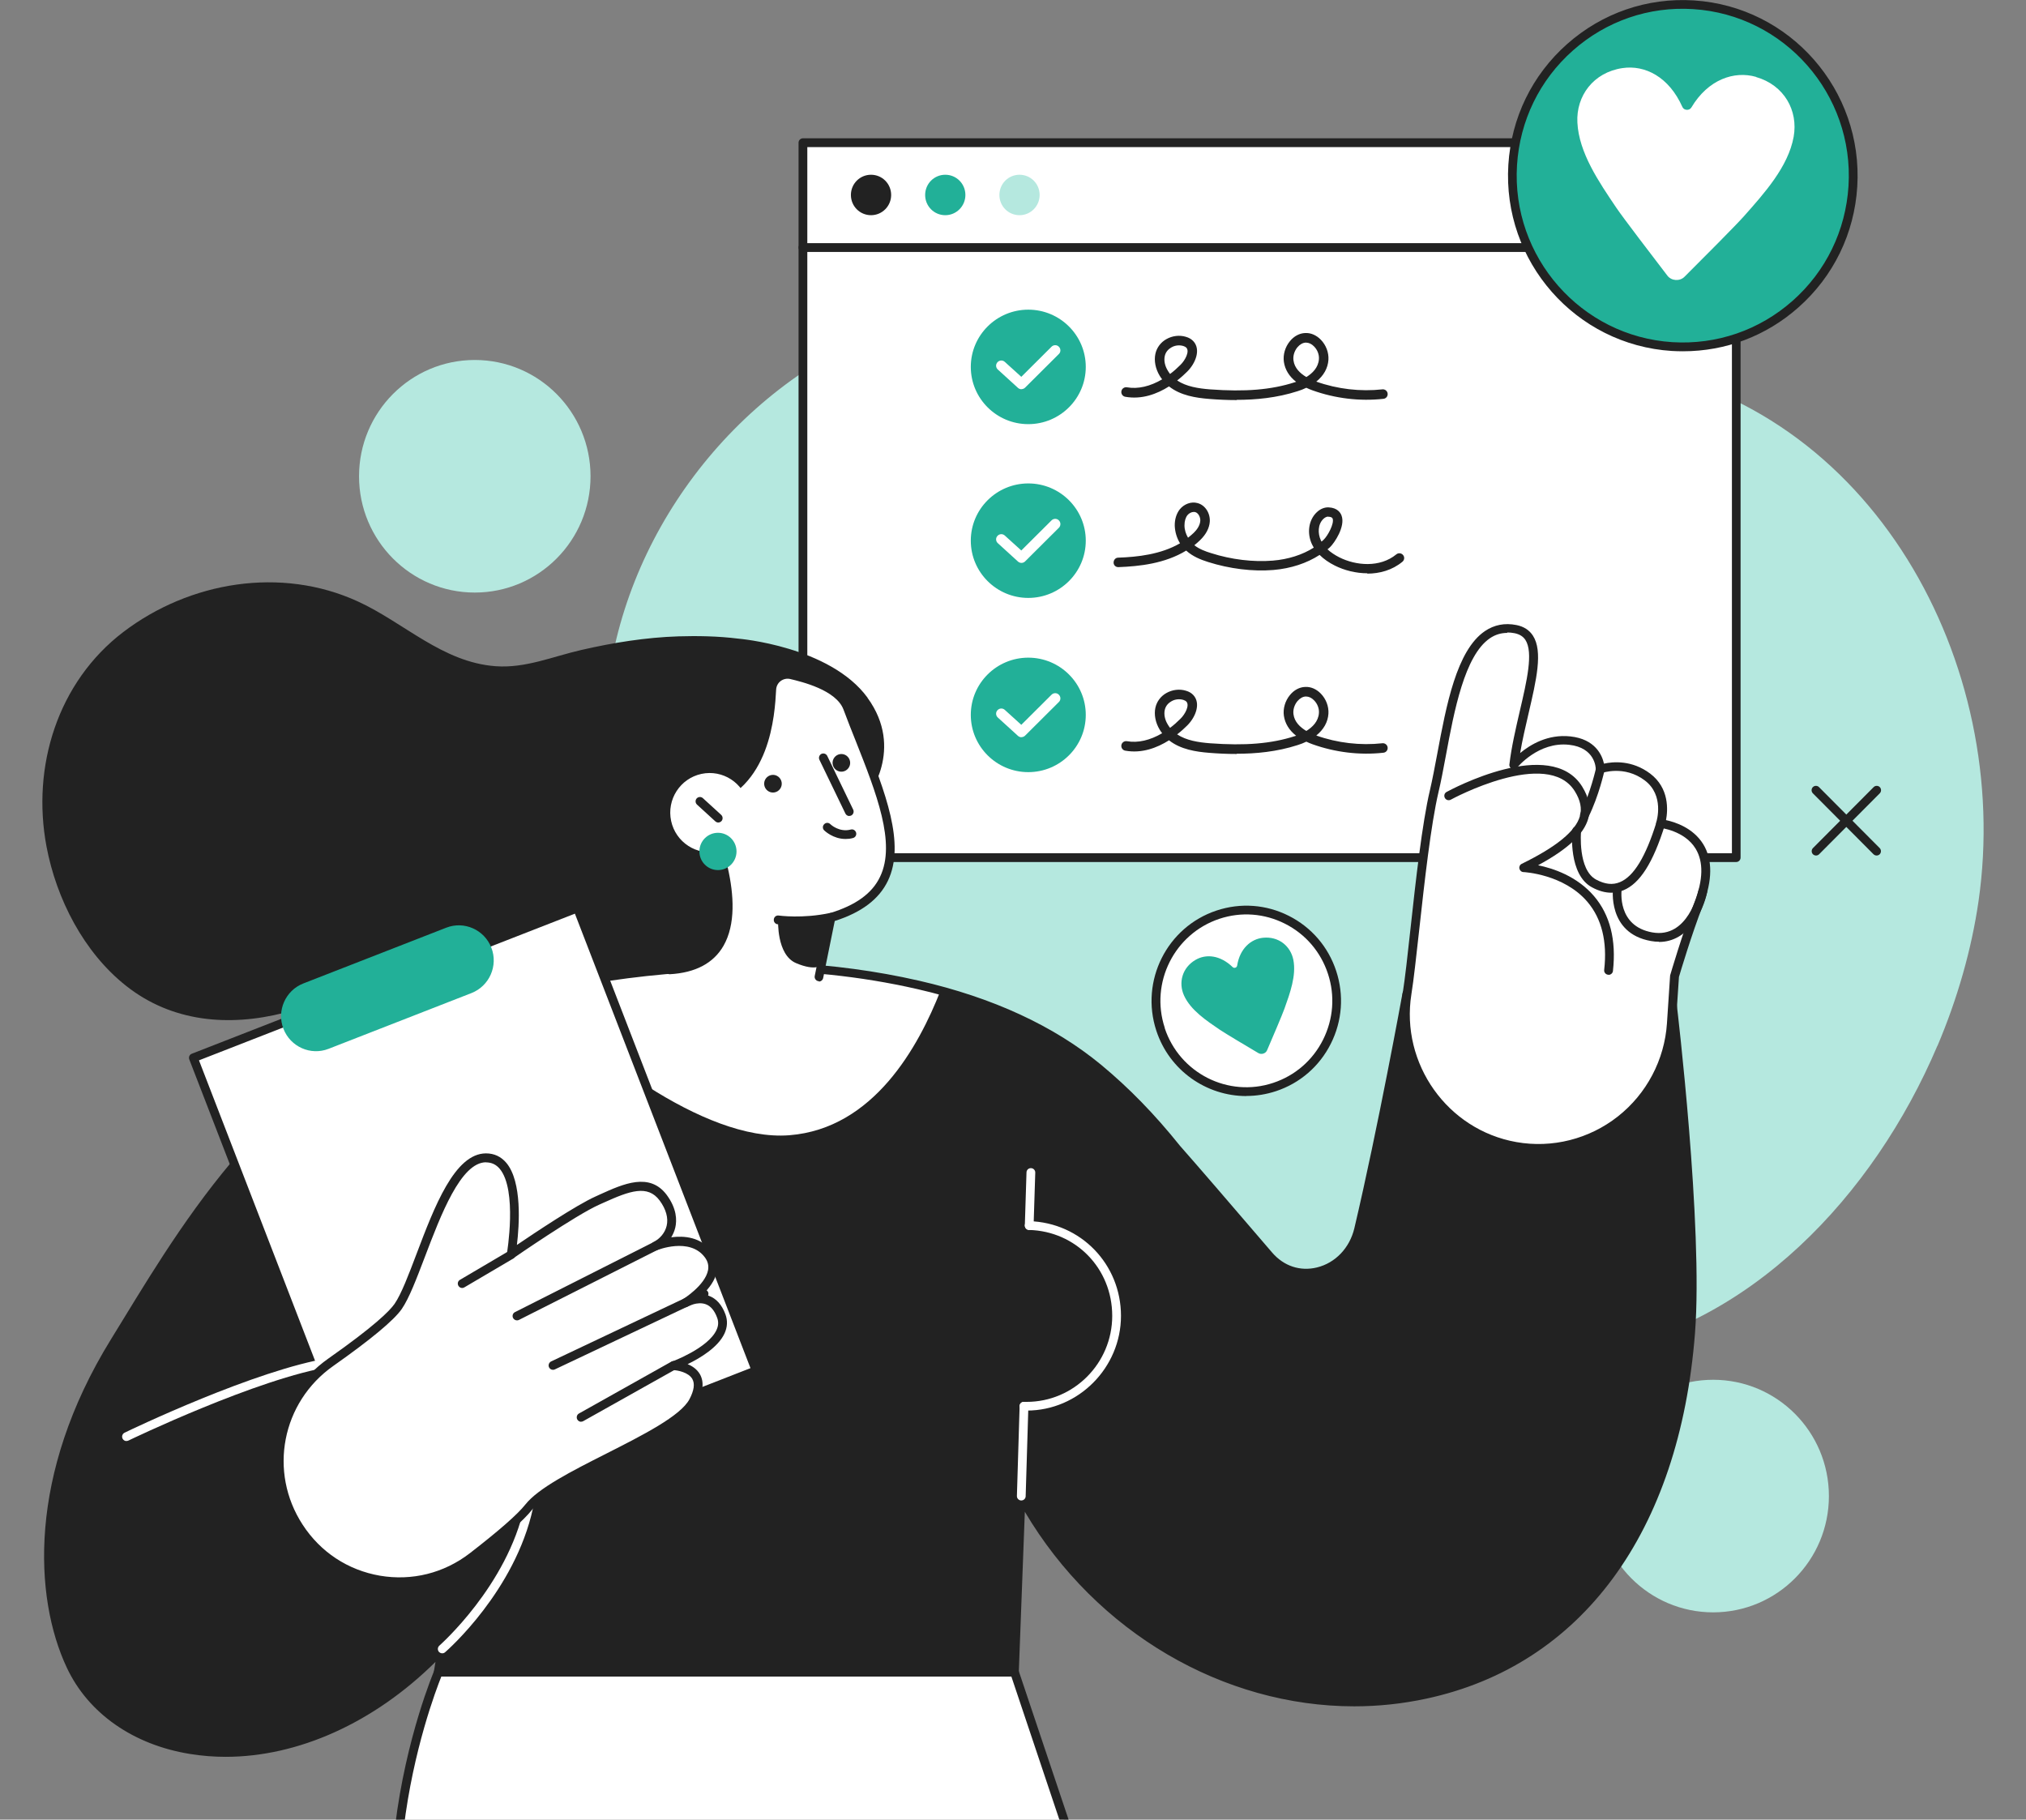 <svg width="334" height="300" viewBox="0 0 334 300" fill="none" xmlns="http://www.w3.org/2000/svg">
<rect x="0" y="0" width="334" height="300" fill="#808080" stroke="none"/>
<g clip-path="url(#clip0_2231_54053)">
<g clip-path="url(#clip1_2231_54053)">
<path d="M282.425 265.83C292.964 265.83 301.507 257.246 301.507 246.658C301.507 236.069 292.964 227.485 282.425 227.485C271.887 227.485 263.344 236.069 263.344 246.658C263.344 257.246 271.887 265.83 282.425 265.83Z" fill="#B5E8DF"/>
<path d="M319.402 172.436C322.72 164.611 325.023 156.51 326.175 148.582C331.814 109.459 308.641 66.639 267.693 60.317C263.499 59.678 259.236 59.402 254.99 59.471C241.478 59.678 224.081 63.651 211.188 58.175C188.497 48.554 164.052 45.255 141.154 56.31C117.122 67.917 100.104 93.274 99.708 120.22C98.9 177.877 166.562 221.923 218.202 223.857C232.814 224.41 247.632 225.325 262.158 223.063C288.287 218.986 308.899 197.136 319.385 172.436H319.402Z" fill="#B5E8DF"/>
<path d="M286.224 23.526H132.369V141.396H286.224V23.526Z" fill="white"/>
<path d="M178.997 117.866C178.997 123.074 174.749 127.303 169.52 127.303C164.291 127.303 160.043 123.074 160.043 117.866C160.043 112.659 164.291 108.429 169.52 108.429C174.749 108.429 178.997 112.659 178.997 117.866Z" fill="#22B098"/>
<path d="M168.406 121.551C168.198 121.551 167.99 121.476 167.82 121.325L164.498 118.299C164.139 117.979 164.12 117.434 164.441 117.095C164.762 116.738 165.31 116.72 165.649 117.039L168.368 119.502L173.352 114.539C173.692 114.2 174.239 114.2 174.56 114.539C174.9 114.877 174.9 115.422 174.56 115.742L168.991 121.288C168.821 121.457 168.594 121.532 168.387 121.532L168.406 121.551Z" fill="white"/>
<path d="M178.997 60.492C178.997 65.699 174.749 69.929 169.52 69.929C164.291 69.929 160.043 65.699 160.043 60.492C160.043 55.284 164.291 51.054 169.52 51.054C174.749 51.054 178.997 55.284 178.997 60.492Z" fill="#22B098"/>
<path d="M168.406 64.176C168.198 64.176 167.99 64.101 167.82 63.951L164.498 60.924C164.139 60.604 164.12 60.059 164.441 59.721C164.762 59.364 165.31 59.345 165.649 59.664L168.368 62.127L173.352 57.164C173.692 56.826 174.239 56.826 174.56 57.164C174.9 57.503 174.9 58.048 174.56 58.367L168.991 63.913C168.821 64.082 168.594 64.157 168.387 64.157L168.406 64.176Z" fill="white"/>
<path d="M178.997 89.141C178.997 94.349 174.749 98.579 169.52 98.579C164.291 98.579 160.043 94.349 160.043 89.141C160.043 83.934 164.291 79.704 169.52 79.704C174.749 79.704 178.997 83.934 178.997 89.141Z" fill="#22B098"/>
<path d="M168.406 92.807C168.198 92.807 167.99 92.732 167.82 92.582L164.498 89.555C164.139 89.235 164.12 88.69 164.441 88.352C164.762 87.995 165.31 87.976 165.649 88.295L168.368 90.758L173.352 85.795C173.692 85.457 174.239 85.457 174.56 85.795C174.9 86.133 174.9 86.679 174.56 87.017L168.991 92.563C168.821 92.732 168.594 92.807 168.387 92.807H168.406Z" fill="white"/>
<path d="M203.879 65.962C202.274 65.962 200.745 65.887 199.367 65.774C197.177 65.605 194.61 65.21 192.722 63.706C190.759 64.947 188.248 65.906 185.51 65.417C185.076 65.342 184.793 64.928 184.869 64.496C184.944 64.064 185.359 63.782 185.794 63.857C187.606 64.176 189.607 63.706 191.589 62.541C191.438 62.353 191.306 62.146 191.174 61.939C190.475 60.774 190.23 59.458 190.475 58.33C190.702 57.315 191.344 56.45 192.269 55.923C193.251 55.359 194.44 55.209 195.497 55.529C196.026 55.679 196.422 55.923 196.724 56.243C197.989 57.597 197.14 59.852 195.724 61.262C195.271 61.714 194.723 62.221 194.062 62.729C195.573 63.744 197.593 64.045 199.462 64.195C205.276 64.627 209.58 64.27 213.432 63.029C213.507 63.011 213.583 62.973 213.677 62.954C212.525 62.052 211.846 60.943 211.657 59.664C211.487 58.48 211.865 57.202 212.658 56.243C213.337 55.416 214.224 54.946 215.15 54.908C216.075 54.852 217 55.247 217.736 55.999C218.604 56.882 219.076 58.123 219.001 59.326C218.906 60.717 218.208 61.939 217 62.917C220.492 64.157 224.268 64.59 227.892 64.195C228.308 64.139 228.723 64.458 228.761 64.891C228.817 65.323 228.497 65.718 228.062 65.755C224.173 66.188 220.133 65.699 216.395 64.364C216.018 64.233 215.678 64.082 215.357 63.932C214.923 64.139 214.432 64.345 213.922 64.496C210.487 65.605 207.013 65.925 203.86 65.925L203.879 65.962ZM215.319 56.487C215.319 56.487 215.282 56.487 215.244 56.487C214.772 56.506 214.281 56.788 213.885 57.258C213.375 57.879 213.13 58.706 213.243 59.439C213.413 60.68 214.319 61.544 215.357 62.165C216.377 61.544 217.339 60.586 217.434 59.213C217.49 58.461 217.188 57.672 216.622 57.108C216.226 56.694 215.754 56.487 215.301 56.487H215.319ZM194.383 56.939C193.93 56.939 193.477 57.051 193.081 57.296C192.703 57.521 192.193 57.935 192.024 58.687C191.854 59.42 192.024 60.322 192.533 61.131C192.647 61.319 192.76 61.488 192.892 61.657C193.477 61.225 194.044 60.717 194.61 60.153C195.384 59.401 196.158 57.935 195.573 57.315C195.459 57.202 195.289 57.108 195.044 57.033C194.836 56.976 194.591 56.939 194.364 56.939H194.383Z" fill="#222222"/>
<path d="M203.879 124.309C202.274 124.309 200.745 124.234 199.367 124.121C197.177 123.952 194.61 123.557 192.722 122.053C190.759 123.294 188.248 124.253 185.51 123.764C185.076 123.689 184.793 123.275 184.869 122.843C184.944 122.41 185.359 122.128 185.794 122.204C187.606 122.523 189.607 122.053 191.589 120.888C191.438 120.7 191.306 120.493 191.174 120.286C190.475 119.121 190.23 117.805 190.475 116.677C190.702 115.662 191.344 114.797 192.269 114.27C193.251 113.707 194.44 113.556 195.497 113.876C196.026 114.026 196.422 114.27 196.724 114.59C197.989 115.944 197.14 118.199 195.724 119.609C195.271 120.061 194.723 120.568 194.062 121.076C195.573 122.091 197.593 122.392 199.462 122.542C205.276 122.974 209.58 122.617 213.432 121.377C213.507 121.358 213.583 121.32 213.677 121.301C212.525 120.399 211.846 119.29 211.657 118.012C211.487 116.827 211.865 115.549 212.658 114.59C213.337 113.763 214.224 113.293 215.15 113.255C216.075 113.199 217 113.594 217.736 114.346C218.604 115.229 219.076 116.47 219.001 117.673C218.906 119.064 218.208 120.286 217 121.264C220.492 122.504 224.268 122.937 227.892 122.542C228.308 122.486 228.723 122.805 228.761 123.238C228.817 123.67 228.497 124.065 228.062 124.102C224.173 124.535 220.133 124.046 216.395 122.711C216.018 122.58 215.678 122.429 215.357 122.279C214.923 122.486 214.432 122.692 213.922 122.843C210.487 123.952 207.013 124.272 203.86 124.272L203.879 124.309ZM215.319 114.834C215.319 114.834 215.282 114.834 215.244 114.834C214.772 114.853 214.281 115.135 213.885 115.605C213.375 116.226 213.13 117.053 213.243 117.786C213.413 119.027 214.319 119.891 215.357 120.512C216.377 119.891 217.339 118.933 217.434 117.56C217.49 116.808 217.188 116.019 216.622 115.455C216.226 115.041 215.754 114.834 215.301 114.834H215.319ZM194.383 115.286C193.93 115.286 193.477 115.398 193.081 115.643C192.703 115.868 192.193 116.282 192.024 117.034C191.854 117.767 192.024 118.669 192.533 119.478C192.647 119.666 192.76 119.835 192.892 120.004C193.477 119.572 194.044 119.064 194.61 118.5C195.384 117.748 196.158 116.282 195.573 115.662C195.459 115.549 195.289 115.455 195.044 115.38C194.836 115.323 194.591 115.286 194.364 115.286H194.383Z" fill="#222222"/>
<path d="M225.418 94.518C223.512 94.518 221.624 94.029 220.076 93.258C219.056 92.751 218.207 92.149 217.546 91.491C215.432 92.864 212.808 93.728 209.938 93.973C206.54 94.255 202.708 93.785 199.159 92.657C197.969 92.281 196.629 91.754 195.553 90.777C192.041 92.92 187.85 93.371 184.396 93.503C183.924 93.522 183.584 93.183 183.584 92.751C183.584 92.318 183.905 91.942 184.339 91.942C187.53 91.83 191.362 91.416 194.533 89.574C194.005 88.709 193.703 87.694 193.665 86.679C193.646 85.626 193.948 84.667 194.496 83.972C195.213 83.088 196.383 82.656 197.403 82.938C198.668 83.257 199.536 84.592 199.442 86.021C199.366 87.073 198.819 88.107 197.856 89.047C197.554 89.348 197.214 89.63 196.893 89.893C197.705 90.532 198.724 90.909 199.649 91.191C202.991 92.262 206.616 92.694 209.825 92.431C212.373 92.224 214.714 91.472 216.583 90.288C216.489 90.119 216.395 89.95 216.3 89.762C215.413 87.901 215.734 85.72 217.074 84.46C217.659 83.896 218.377 83.614 219.056 83.652C220.491 83.727 221.001 84.536 221.171 85.024C221.813 86.791 220.019 89.499 219.245 90.232C219.113 90.344 218.981 90.457 218.849 90.57C219.377 91.059 220.019 91.491 220.793 91.886C223.512 93.258 227.476 93.634 230.195 91.397C230.534 91.115 231.025 91.172 231.308 91.51C231.592 91.848 231.535 92.337 231.195 92.619C229.515 94.01 227.438 94.574 225.4 94.574L225.418 94.518ZM218.943 85.175C218.717 85.175 218.433 85.306 218.169 85.551C217.225 86.453 217.244 87.976 217.735 89.047C217.773 89.123 217.81 89.217 217.867 89.292C217.961 89.198 218.075 89.123 218.169 89.029C218.924 88.333 219.981 86.284 219.698 85.513C219.66 85.438 219.585 85.212 218.981 85.194C218.981 85.194 218.962 85.194 218.943 85.194V85.175ZM196.799 84.404C196.44 84.404 196.025 84.611 195.761 84.93C195.44 85.344 195.27 85.927 195.27 86.622C195.27 87.337 195.496 88.051 195.855 88.653C196.176 88.408 196.478 88.145 196.78 87.863C197.252 87.412 197.818 86.698 197.875 85.87C197.913 85.288 197.573 84.573 197.025 84.423C196.95 84.404 196.874 84.404 196.799 84.404Z" fill="#222222"/>
<path d="M286.224 23.526H132.369V40.816H286.224V23.526Z" fill="white"/>
<path d="M286.224 142.122H132.369C131.974 142.122 131.647 141.794 131.647 141.396V23.526C131.647 23.128 131.974 22.8 132.369 22.8H286.224C286.619 22.8 286.946 23.128 286.946 23.526V141.396C286.946 141.794 286.619 142.122 286.224 142.122ZM133.091 140.671H285.519V24.251H133.091V140.671Z" fill="#222222"/>
<path d="M286.224 41.541H132.369C131.974 41.541 131.647 41.213 131.647 40.816C131.647 40.419 131.974 40.09 132.369 40.09H286.224C286.619 40.09 286.946 40.419 286.946 40.816C286.946 41.213 286.619 41.541 286.224 41.541Z" fill="#222222"/>
<path d="M146.913 32.145C146.913 33.976 145.434 35.479 143.595 35.479C141.756 35.479 140.277 33.993 140.277 32.145C140.277 30.297 141.756 28.811 143.595 28.811C145.434 28.811 146.913 30.297 146.913 32.145Z" fill="#222222"/>
<path d="M171.392 32.145C171.392 33.976 169.914 35.479 168.075 35.479C166.235 35.479 164.757 33.993 164.757 32.145C164.757 30.297 166.235 28.811 168.075 28.811C169.914 28.811 171.392 30.297 171.392 32.145Z" fill="#B5E8DF"/>
<path d="M159.152 32.145C159.152 33.976 157.674 35.479 155.834 35.479C153.995 35.479 152.517 33.993 152.517 32.145C152.517 30.297 153.995 28.811 155.834 28.811C157.674 28.811 159.152 30.297 159.152 32.145Z" fill="#22B098"/>
<path d="M143.028 115.038C136.839 106.539 121.729 105.296 121.729 105.296C118.308 104.864 114.87 104.829 111.861 104.916C106.464 105.089 101.1 105.952 95.84 107.161C91.095 108.249 86.609 110.201 81.709 109.839C72.942 109.199 66.616 102.653 59.001 99.164C46.349 93.36 31.29 95.865 20.34 104.19C9.51 112.447 5.178 126.369 7.67 139.583C9.303 148.219 13.807 157.011 20.769 162.521C28.333 168.515 37.719 169.309 46.864 166.977C52.761 165.475 58.313 162.953 63.969 160.776C68.49 159.032 73.269 156.717 78.254 157.27C83.308 157.84 86.729 161.986 91.044 164.197C96.356 166.908 102.596 167.133 108.303 165.647C118.995 162.849 127.986 155.18 133.504 145.68C136.289 140.861 139.022 134.107 139.882 127.492L143.01 131.309C143.01 131.309 149.199 123.536 143.01 115.038H143.028Z" fill="#222222"/>
<path d="M231.954 163.851C231.954 163.851 227.932 186.081 223.995 202.663C222.311 209.763 213.922 212.474 209.177 206.964C203.556 200.418 197.402 193.25 193.981 189.363C190.113 184.544 185.85 180.053 181.054 176.098C172.527 169.05 162.041 164.836 151.349 162.4C126.99 156.821 100.293 159.256 75.951 166.356C45.61 175.217 30.173 202.905 18.862 221.249C5.281 243.272 6.433 263.533 11.659 274.657C20.168 292.742 50.595 295.523 72.874 271.841L72.238 275.676H167.215L168.315 246.658C194.72 295.367 272.799 295.851 278.695 219.694C280.053 202.059 275.687 165.717 275.687 165.717L231.903 163.851H231.954Z" fill="#222222"/>
<path d="M151.382 162.383C130.788 157.667 108.526 158.686 87.434 163.385C96.562 172.677 115.849 188.275 130.117 187.169C144.042 186.081 151.451 172.522 155.061 163.298C153.84 162.97 152.603 162.659 151.365 162.383H151.382Z" fill="white"/>
<path d="M301.579 43.313C309.474 29.895 305.048 12.586 291.693 4.654C278.339 -3.279 261.114 1.169 253.219 14.587C245.325 28.005 249.751 45.314 263.105 53.246C276.459 61.178 293.685 56.731 301.579 43.313Z" fill="#22B098"/>
<path d="M277.457 57.916C276.838 57.916 276.236 57.899 275.618 57.864C259.751 56.862 247.666 43.096 248.663 27.153C249.144 19.432 252.582 12.367 258.358 7.255C264.134 2.142 271.543 -0.415 279.228 0.069C295.094 1.071 307.179 14.838 306.182 30.78C305.701 38.501 302.263 45.566 296.487 50.679C291.175 55.394 284.488 57.916 277.457 57.916ZM250.09 27.239C249.144 42.37 260.645 55.463 275.704 56.413C283.009 56.862 290.04 54.444 295.524 49.591C301.008 44.737 304.274 38.018 304.738 30.677C305.684 15.546 294.183 2.453 279.124 1.503C271.819 1.036 264.788 3.472 259.304 8.326C253.82 13.179 250.554 19.898 250.09 27.239Z" fill="#222222"/>
<path d="M289.508 12.678C285.898 11.642 281.6 13.076 278.833 17.722C278.506 18.275 277.612 18.223 277.354 17.636C275.137 12.661 271.183 10.675 267.47 11.227C262.674 11.936 259.82 15.822 260.043 20.192C260.284 25.201 263.636 30.055 266.438 34.218C267.573 35.91 272.507 42.336 274.879 45.445C275.549 46.326 276.924 46.412 277.698 45.635C280.466 42.871 286.19 37.137 287.531 35.617C290.849 31.869 294.803 27.498 295.696 22.558C296.47 18.24 294.149 14.026 289.491 12.696L289.508 12.678Z" fill="white"/>
<path d="M37.221 289.65C35.244 289.65 33.301 289.494 31.359 289.183C21.99 287.681 14.564 282.499 11.023 274.968C5.556 263.343 4.594 243.03 18.26 220.869C18.896 219.833 19.549 218.762 20.22 217.674C31.462 199.278 46.865 174.094 75.762 165.665C94.414 160.224 122.709 155.111 151.52 161.692C163.657 164.473 173.747 169.137 181.517 175.545C186.107 179.345 190.371 183.715 194.531 188.914C197.367 192.127 202.473 198.051 209.71 206.498C211.635 208.743 214.334 209.642 217.102 208.968C220.144 208.225 222.5 205.755 223.273 202.508C227.141 186.116 231.181 163.955 231.215 163.73C231.284 163.367 231.593 163.108 231.954 163.143L275.738 165.008C276.099 165.008 276.374 165.285 276.426 165.647C276.477 166.01 280.792 202.266 279.434 219.781C276.89 252.599 260.748 274.571 235.117 280.063C231.181 280.91 227.21 281.324 223.256 281.324C201.751 281.324 180.761 269.216 168.951 249.248L167.954 275.728C167.954 276.125 167.628 276.419 167.232 276.419H72.238C72.032 276.419 71.825 276.332 71.688 276.16C71.55 276.004 71.499 275.78 71.533 275.572L71.791 274.001C61.631 284.053 49.151 289.65 37.187 289.65H37.221ZM122.967 160.016C104.934 160.016 88.466 163.454 76.174 167.047C47.828 175.32 32.58 200.228 21.457 218.434C20.787 219.522 20.134 220.593 19.498 221.646C6.141 243.307 7.035 263.084 12.346 274.346C15.681 281.445 22.712 286.333 31.6 287.75C45.404 289.961 60.634 283.829 72.393 271.341C72.616 271.116 72.96 271.047 73.235 271.185C73.527 271.323 73.682 271.634 73.63 271.945L73.132 274.933H166.579L167.645 246.606C167.645 246.278 167.885 246.001 168.195 245.932C168.504 245.863 168.831 246.001 168.986 246.295C182.257 270.788 209.332 284.088 234.842 278.612C259.803 273.258 275.532 251.753 278.025 219.625C279.28 203.51 275.652 171.227 275.102 166.39L232.573 164.577C231.886 168.29 228.241 187.93 224.734 202.819C223.84 206.602 221.073 209.486 217.497 210.35C214.231 211.144 210.93 210.056 208.661 207.413C201.424 198.967 196.318 193.042 193.465 189.812C189.339 184.665 185.145 180.347 180.624 176.633C173.025 170.363 163.141 165.803 151.228 163.074C141.653 160.88 132.112 159.999 122.984 159.999L122.967 160.016Z" fill="#222222"/>
<path d="M167.267 275.693H72.29C72.29 275.693 67.665 286.42 65.86 301.275H175.828L167.267 275.693Z" fill="white"/>
<path d="M175.827 302C175.535 302 175.243 301.81 175.14 301.499L166.734 276.419H72.754C71.894 278.578 68.129 288.458 66.565 301.361C66.513 301.758 66.153 302.035 65.757 302C65.362 301.948 65.087 301.585 65.121 301.188C66.909 286.403 71.55 275.521 71.602 275.4C71.722 275.141 71.98 274.968 72.255 274.968H167.249C167.559 274.968 167.834 275.158 167.937 275.469L176.515 301.05C176.635 301.43 176.446 301.845 176.068 301.966C175.999 302 175.913 302 175.845 302H175.827Z" fill="#222222"/>
<path d="M194.015 200.919C194.015 200.919 193.843 200.919 193.774 200.867C193.585 200.798 193.43 200.66 193.344 200.47C193.207 200.159 193.31 199.779 193.602 199.572C193.877 199.382 194.273 199.416 194.531 199.658C194.771 199.9 194.823 200.28 194.634 200.556C194.496 200.763 194.273 200.902 194.032 200.902L194.015 200.919Z" fill="#222222"/>
<path d="M72.908 272.584C72.702 272.584 72.513 272.498 72.358 272.342C72.1 272.031 72.135 271.582 72.427 271.323C72.53 271.22 83.601 261.46 86.454 248.35C86.54 247.953 86.919 247.711 87.314 247.798C87.709 247.884 87.95 248.264 87.864 248.661C84.907 262.255 73.837 272.014 73.373 272.411C73.235 272.532 73.063 272.584 72.908 272.584Z" fill="white"/>
<path d="M142.529 125.211C145.056 137.078 137.544 148.772 125.717 151.311C113.89 153.85 102.269 146.284 99.742 134.418C97.215 122.551 104.727 110.858 116.554 108.319C128.364 105.779 140.002 113.328 142.529 125.211Z" fill="#222222"/>
<path d="M109.679 163.575L110.401 159.861C128.605 158.807 115.438 132.414 115.438 132.414C125.545 130.324 126.904 119.477 127.23 113.621C127.316 111.998 128.846 110.858 130.41 111.22C133.694 111.998 138.507 113.483 139.728 116.713C145.418 131.862 153.463 146.25 137.012 151.225L134.209 165.026L109.679 163.575Z" fill="white"/>
<path d="M135.017 161.761C135.017 161.761 134.914 161.761 134.88 161.761C134.484 161.675 134.244 161.295 134.312 160.915L136.306 151.104C136.358 150.845 136.547 150.637 136.805 150.551C141.068 149.255 143.784 147.304 145.091 144.54C147.738 139.013 144.489 130.791 141.034 122.068C140.363 120.392 139.693 118.7 139.057 116.99C137.836 113.742 132.129 112.395 130.255 111.946C129.723 111.825 129.155 111.946 128.708 112.274C128.261 112.602 127.986 113.12 127.952 113.69C127.728 117.801 127.058 130.117 116.486 132.95C118.033 136.318 123.328 148.893 119.271 155.94C117.62 158.807 114.646 160.379 110.435 160.621C110.039 160.638 109.696 160.345 109.678 159.947C109.661 159.55 109.954 159.205 110.349 159.187C114.045 158.98 116.623 157.633 118.016 155.215C122.227 147.891 114.87 132.933 114.784 132.777C114.681 132.57 114.681 132.345 114.784 132.138C114.887 131.931 115.059 131.792 115.283 131.741C122.245 130.307 125.906 124.382 126.491 113.621C126.542 112.637 127.024 111.721 127.814 111.134C128.605 110.547 129.602 110.34 130.565 110.564C134.14 111.41 139.04 112.965 140.381 116.506C141.017 118.199 141.687 119.891 142.357 121.567C145.933 130.583 149.302 139.116 146.38 145.214C144.919 148.254 142.048 150.43 137.613 151.846L135.705 161.243C135.636 161.588 135.327 161.83 135 161.83L135.017 161.761Z" fill="#222222"/>
<path d="M131.184 152.555C129.413 152.555 128.262 152.382 128.176 152.382C127.78 152.33 127.505 151.95 127.574 151.553C127.626 151.155 127.987 150.879 128.399 150.948C128.434 150.948 132.301 151.501 136.874 150.516C137.252 150.43 137.648 150.689 137.734 151.069C137.82 151.466 137.562 151.846 137.183 151.933C134.897 152.434 132.8 152.555 131.201 152.555H131.184Z" fill="#222222"/>
<path d="M135.429 159.118C135.429 159.118 134.484 160.172 131.235 158.79C127.986 157.408 128.278 151.656 128.278 151.656L137.011 151.225L135.447 159.118H135.429Z" fill="#222222"/>
<path d="M110.641 135.351C111.398 138.874 114.853 141.12 118.36 140.36C121.867 139.6 124.101 136.128 123.345 132.604C122.589 129.081 119.133 126.835 115.626 127.595C112.12 128.355 109.885 131.827 110.641 135.351Z" fill="white"/>
<path d="M118.412 135.61C118.24 135.61 118.068 135.541 117.93 135.42L114.905 132.656C114.613 132.38 114.595 131.931 114.853 131.637C115.128 131.343 115.575 131.326 115.867 131.585L118.893 134.349C119.185 134.625 119.202 135.074 118.945 135.368C118.807 135.523 118.601 135.61 118.412 135.61Z" fill="#222222"/>
<path d="M118.36 143.452C120.05 143.452 121.42 142.075 121.42 140.377C121.42 138.679 120.05 137.303 118.36 137.303C116.67 137.303 115.3 138.679 115.3 140.377C115.3 142.075 116.67 143.452 118.36 143.452Z" fill="#22B098"/>
<path d="M140.02 134.539C139.745 134.539 139.487 134.383 139.367 134.124L135.086 125.263C134.914 124.901 135.069 124.469 135.413 124.296C135.774 124.123 136.204 124.279 136.376 124.624L140.656 133.485C140.828 133.848 140.673 134.28 140.329 134.453C140.226 134.504 140.123 134.522 140.02 134.522V134.539Z" fill="#222222"/>
<path d="M125.992 129.426C126.112 130.221 126.852 130.773 127.642 130.652C128.433 130.532 128.983 129.789 128.863 128.994C128.743 128.2 128.003 127.647 127.213 127.768C126.422 127.889 125.872 128.632 125.992 129.426Z" fill="#222222"/>
<path d="M137.269 125.989C137.39 126.783 138.129 127.336 138.92 127.215C139.71 127.094 140.261 126.351 140.14 125.557C140.02 124.762 139.281 124.21 138.49 124.331C137.699 124.451 137.149 125.194 137.269 125.989Z" fill="#222222"/>
<path d="M168.366 247.383C167.954 247.383 167.627 247.037 167.644 246.64L168.091 231.837C168.091 231.44 168.418 231.112 168.83 231.129C169.226 231.129 169.535 231.475 169.535 231.872L169.088 246.675C169.088 247.072 168.762 247.383 168.366 247.383Z" fill="white"/>
<path d="M169.673 202.784C169.26 202.784 168.934 202.439 168.951 202.042L169.226 193.301C169.226 192.904 169.553 192.593 169.948 192.593C170.36 192.593 170.687 192.939 170.67 193.336L170.395 202.076C170.395 202.473 170.068 202.784 169.673 202.784Z" fill="white"/>
<path d="M191.316 169.707C193.894 177.548 202.318 181.815 210.122 179.224C217.927 176.633 222.173 168.169 219.594 160.327C217.016 152.485 208.592 148.219 200.788 150.81C192.983 153.401 188.737 161.865 191.316 169.707Z" fill="white"/>
<path d="M205.464 180.709C198.914 180.709 192.794 176.529 190.628 169.931C187.93 161.709 192.382 152.831 200.565 150.119C204.518 148.806 208.764 149.117 212.478 151C216.208 152.883 218.976 156.113 220.282 160.086C221.588 164.058 221.279 168.325 219.405 172.056C217.532 175.804 214.317 178.585 210.363 179.898C208.747 180.433 207.097 180.692 205.481 180.692L205.464 180.709ZM192.004 169.482C194.462 176.944 202.49 181.003 209.899 178.533C213.492 177.341 216.414 174.819 218.116 171.417C219.818 168.014 220.11 164.162 218.924 160.552C217.738 156.942 215.228 154.005 211.841 152.295C208.455 150.585 204.621 150.292 201.029 151.484C193.602 153.954 189.563 162.02 192.021 169.465L192.004 169.482Z" fill="#222222"/>
<path d="M208.214 154.61C206.237 154.817 204.398 156.372 203.951 159.205C203.899 159.55 203.452 159.688 203.212 159.446C201.132 157.443 198.811 157.253 197.092 158.255C194.874 159.55 194.238 162.037 195.201 164.145C196.301 166.563 198.914 168.29 201.097 169.776C201.991 170.38 205.67 172.574 207.458 173.628C207.956 173.921 208.661 173.697 208.884 173.161C209.71 171.244 211.394 167.306 211.755 166.287C212.649 163.782 213.732 160.846 213.216 158.237C212.752 155.957 210.775 154.351 208.231 154.61H208.214Z" fill="#22B098"/>
<path d="M273.744 135.817C273.744 135.817 275.309 130.946 271.578 128.148C267.831 125.332 263.808 126.835 263.808 126.835C263.808 126.835 263.826 122.69 258.772 122.137C253.253 121.55 249.575 126.179 249.575 126.179C250.709 116.454 256.141 104.985 249.85 103.759C240.034 101.841 238.762 120.6 236.441 130.445C234.464 138.823 233.037 157.028 231.972 163.851C230.081 175.735 238.057 186.945 249.85 189.035C262.708 191.298 274.673 181.867 275.549 168.791C275.859 164.076 276.065 160.966 276.065 160.966C276.065 160.966 278.008 154.282 280.036 149.065C284.746 136.888 273.762 135.834 273.762 135.834L273.744 135.817Z" fill="white"/>
<path d="M253.614 190.089C252.308 190.089 251.001 189.968 249.712 189.743C237.592 187.601 229.307 175.942 231.249 163.73C231.627 161.312 232.057 157.477 232.539 153.038C233.381 145.317 234.447 135.696 235.736 130.272C236.148 128.511 236.527 126.472 236.939 124.296C238.435 116.299 240.119 107.23 244.795 104.052C246.325 103.016 248.061 102.67 249.987 103.05C251.207 103.292 252.118 103.879 252.72 104.812C254.388 107.403 253.27 112.136 251.998 117.611C251.5 119.771 250.967 121.999 250.606 124.158C252.273 122.776 255.161 121.014 258.874 121.411C262.966 121.843 264.117 124.486 264.427 125.902C265.905 125.574 269.034 125.281 272.042 127.543C275.222 129.944 274.965 133.589 274.655 135.213C276.099 135.523 279.107 136.456 280.792 139.185C282.356 141.742 282.322 145.144 280.723 149.29C278.85 154.126 277.01 160.31 276.787 161.07L276.271 168.808C275.841 175.251 272.695 181.228 267.641 185.2C263.619 188.361 258.685 190.054 253.648 190.054L253.614 190.089ZM248.491 104.346C247.443 104.346 246.48 104.639 245.603 105.244C241.443 108.094 239.724 117.231 238.366 124.555C237.953 126.749 237.575 128.804 237.146 130.601C235.891 135.938 234.825 145.507 233.982 153.176C233.484 157.633 233.071 161.485 232.676 163.937C230.871 175.372 238.624 186.289 249.97 188.292C255.9 189.346 262.003 187.791 266.73 184.06C271.458 180.329 274.414 174.733 274.81 168.705L275.326 160.88C275.326 160.88 275.326 160.776 275.36 160.725C275.377 160.656 277.337 153.954 279.348 148.755C280.792 145.041 280.844 142.087 279.537 139.928C277.715 136.923 273.71 136.491 273.675 136.491C273.452 136.473 273.263 136.353 273.142 136.163C273.022 135.973 272.988 135.748 273.056 135.541C273.108 135.368 274.414 131.119 271.148 128.666C267.762 126.11 264.083 127.44 264.049 127.457C263.825 127.543 263.584 127.509 263.378 127.371C263.189 127.232 263.069 127.008 263.069 126.766C263.069 126.628 263 123.26 258.668 122.793C253.614 122.241 250.142 126.524 250.107 126.559C249.901 126.818 249.557 126.904 249.265 126.766C248.973 126.645 248.783 126.334 248.835 126.023C249.179 123.121 249.884 120.116 250.554 117.214C251.706 112.274 252.806 107.593 251.482 105.52C251.104 104.933 250.52 104.57 249.695 104.398C249.265 104.311 248.869 104.277 248.474 104.277L248.491 104.346Z" fill="#222222"/>
<path d="M95.179 149.692L31.864 174.394L61.338 250.668L124.653 225.967L95.179 149.692Z" fill="white"/>
<path d="M61.356 251.408C61.253 251.408 61.15 251.39 61.064 251.338C60.892 251.269 60.755 251.114 60.686 250.941L31.204 174.664C31.067 174.284 31.239 173.869 31.617 173.731L94.929 149.031C95.101 148.962 95.307 148.962 95.479 149.031C95.651 149.1 95.789 149.255 95.858 149.428L125.339 225.705C125.477 226.085 125.305 226.5 124.927 226.638L61.614 251.338C61.614 251.338 61.442 251.39 61.356 251.39V251.408ZM32.803 174.819L61.752 249.749L123.723 225.567L94.775 150.637L32.803 174.819Z" fill="#222222"/>
<path d="M73.561 152.952L50.011 162.141C47.054 163.298 45.575 166.649 46.727 169.62C47.879 172.591 51.214 174.077 54.171 172.919L77.722 163.73C80.678 162.573 82.157 159.222 81.005 156.251C79.853 153.28 76.518 151.795 73.561 152.952Z" fill="#22B098"/>
<path d="M20.855 237.589C20.58 237.589 20.322 237.434 20.202 237.175C20.03 236.812 20.185 236.38 20.546 236.207C21.423 235.776 42.206 225.792 54.445 223.874C54.841 223.805 55.202 224.082 55.271 224.479C55.339 224.876 55.064 225.239 54.669 225.308C42.636 227.174 21.388 237.399 21.182 237.503C21.079 237.555 20.976 237.572 20.872 237.572L20.855 237.589Z" fill="white"/>
<path d="M118.944 216.965C117.225 212.284 112.996 214.789 112.996 214.789C112.996 214.789 119.7 210.695 116.83 206.826C113.942 202.957 108.045 205.444 108.045 205.444C110.538 204.183 112.016 201.04 109.369 197.481C106.722 193.923 102.407 196.221 98.47 197.965C94.534 199.71 84.305 206.809 84.305 206.809C84.305 206.809 87.021 190.918 80.128 190.918C73.235 190.918 69.246 210.194 65.654 215.393C64.227 217.483 59.585 221.059 54.549 224.6C45.799 230.749 43.444 242.771 49.306 251.753C55.632 261.46 68.782 263.671 77.91 256.641C82.036 253.463 85.68 250.406 87.176 248.506C91.491 243.013 111.38 236.622 114.337 231.008C117.294 225.395 111.088 225.153 111.088 225.153C111.088 225.153 120.663 221.664 118.944 216.983V216.965Z" fill="white"/>
<path d="M65.808 261.478C64.673 261.478 63.522 261.374 62.387 261.184C56.714 260.217 51.849 257.021 48.703 252.168C42.601 242.788 44.99 230.421 54.118 223.995C61.665 218.693 64.226 216.153 65.052 214.962C66.169 213.338 67.389 210.108 68.679 206.705C71.618 198.95 74.953 190.175 80.11 190.158C81.486 190.158 82.603 190.693 83.48 191.73C86.093 194.856 85.611 202.007 85.216 205.254C88.138 203.268 95.032 198.673 98.16 197.274L98.951 196.911C102.767 195.184 107.099 193.232 109.919 197.015C111.586 199.278 111.603 201.178 111.328 202.387C111.191 202.957 110.967 203.492 110.658 203.993C112.772 203.717 115.557 203.924 117.379 206.377C118.118 207.379 118.394 208.484 118.17 209.659C117.895 211.11 116.881 212.405 115.867 213.407C116.193 213.442 116.52 213.511 116.846 213.632C118.084 214.081 119.012 215.117 119.597 216.706C119.975 217.743 119.923 218.796 119.442 219.85C118.376 222.147 115.402 223.926 113.357 224.911C114.13 225.222 114.904 225.74 115.385 226.569C116.09 227.813 115.952 229.402 114.938 231.319C113.271 234.48 107.117 237.606 100.584 240.906C95.204 243.635 89.651 246.45 87.709 248.92C86.35 250.648 83.188 253.428 78.305 257.194C74.695 259.975 70.278 261.46 65.774 261.46L65.808 261.478ZM80.128 191.626C75.968 191.626 72.684 200.28 70.037 207.241C68.644 210.885 67.458 214.029 66.238 215.808C64.948 217.674 61.149 220.834 54.944 225.205C46.452 231.181 44.217 242.667 49.89 251.373C52.829 255.899 57.35 258.869 62.628 259.785C67.922 260.683 73.183 259.37 77.446 256.089C82.225 252.392 85.302 249.698 86.591 248.074C88.723 245.362 94.172 242.581 99.948 239.662C105.982 236.605 112.222 233.444 113.666 230.68C114.423 229.246 114.577 228.124 114.13 227.346C113.494 226.241 111.672 225.913 111.019 225.895C110.675 225.895 110.383 225.619 110.331 225.274C110.28 224.928 110.469 224.6 110.795 224.479C110.847 224.462 116.726 222.285 118.118 219.28C118.445 218.589 118.479 217.915 118.222 217.242C117.792 216.067 117.156 215.324 116.348 215.031C114.938 214.513 113.322 215.428 113.322 215.445C112.979 215.635 112.549 215.532 112.342 215.186C112.136 214.841 112.257 214.409 112.583 214.202C112.618 214.184 116.245 211.922 116.726 209.417C116.864 208.657 116.692 207.949 116.193 207.292C113.683 203.924 108.32 206.118 108.268 206.135C107.907 206.291 107.495 206.135 107.34 205.772C107.185 205.41 107.34 204.995 107.667 204.822C108.818 204.235 109.626 203.251 109.901 202.111C110.211 200.815 109.798 199.364 108.75 197.931C106.773 195.271 103.816 196.341 99.536 198.276L98.728 198.639C94.911 200.349 84.769 207.344 84.683 207.413C84.442 207.586 84.133 207.586 83.892 207.413C83.652 207.258 83.514 206.964 83.566 206.688C83.583 206.584 85.319 196.203 82.379 192.697C81.778 191.989 81.039 191.643 80.11 191.643L80.128 191.626Z" fill="#222222"/>
<path d="M85.233 217.691C84.975 217.691 84.717 217.553 84.579 217.293C84.407 216.931 84.545 216.499 84.906 216.326L109.041 204.131C109.402 203.959 109.832 204.097 110.004 204.46C110.176 204.822 110.038 205.254 109.677 205.427L85.542 217.622C85.439 217.673 85.336 217.691 85.216 217.691H85.233Z" fill="#222222"/>
<path d="M76.191 212.353C75.95 212.353 75.71 212.233 75.572 211.991C75.366 211.645 75.486 211.196 75.83 211.006L83.892 206.256C84.236 206.049 84.683 206.17 84.872 206.515C85.078 206.861 84.958 207.31 84.614 207.5L76.552 212.25C76.431 212.319 76.311 212.353 76.191 212.353Z" fill="#222222"/>
<path d="M91.164 225.844C90.889 225.844 90.631 225.688 90.511 225.429C90.339 225.066 90.511 224.634 90.855 224.462L115.764 212.664C116.125 212.492 116.554 212.664 116.726 213.01C116.898 213.373 116.726 213.804 116.382 213.977L91.474 225.774C91.37 225.826 91.267 225.844 91.164 225.844Z" fill="#222222"/>
<path d="M95.805 234.411C95.548 234.411 95.307 234.273 95.169 234.031C94.98 233.685 95.101 233.236 95.444 233.046L110.71 224.479C111.053 224.289 111.5 224.41 111.689 224.755C111.878 225.101 111.758 225.55 111.414 225.74L96.149 234.307C96.046 234.376 95.909 234.394 95.805 234.394V234.411Z" fill="#222222"/>
<path d="M169.243 232.58C169.088 232.58 168.934 232.58 168.779 232.58C168.384 232.58 168.074 232.235 168.074 231.837C168.074 231.44 168.401 231.112 168.813 231.129C168.951 231.129 169.088 231.129 169.243 231.129C177.013 231.129 183.357 224.773 183.357 216.948C183.357 209.123 177.34 202.992 169.656 202.784C169.26 202.784 168.951 202.439 168.951 202.042C168.951 201.644 169.278 201.333 169.673 201.333C178.165 201.575 184.801 208.432 184.801 216.948C184.801 225.464 177.821 232.563 169.26 232.563L169.243 232.58Z" fill="white"/>
<path d="M139.383 138.322C137.338 138.322 135.945 136.974 135.876 136.905C135.584 136.629 135.584 136.163 135.876 135.886C136.151 135.593 136.616 135.593 136.891 135.886C136.959 135.955 138.369 137.268 140.26 136.767C140.655 136.663 141.034 136.905 141.137 137.285C141.24 137.665 141.016 138.063 140.621 138.166C140.191 138.287 139.779 138.322 139.4 138.322H139.383Z" fill="#222222"/>
<path d="M261.212 135.092C261.109 135.092 260.989 135.074 260.886 135.023C260.525 134.85 260.387 134.418 260.559 134.055C262.226 130.687 263.086 126.732 263.103 126.697C263.189 126.3 263.567 126.058 263.963 126.144C264.358 126.231 264.599 126.611 264.513 127.008C264.478 127.181 263.602 131.188 261.865 134.712C261.745 134.971 261.487 135.109 261.212 135.109V135.092Z" fill="#222222"/>
<path d="M265.63 147.183C264.615 147.183 263.55 146.889 262.467 146.302C258.547 144.229 259.183 137.216 259.2 136.905C259.235 136.508 259.596 136.214 259.991 136.249C260.387 136.283 260.679 136.646 260.644 137.043C260.644 137.113 260.077 143.383 263.137 145.024C264.598 145.801 265.87 145.939 267.056 145.438C269.326 144.505 271.302 141.275 273.073 135.575C273.193 135.195 273.606 134.971 273.984 135.109C274.362 135.23 274.569 135.627 274.466 136.024C272.523 142.243 270.357 145.663 267.624 146.785C266.988 147.045 266.334 147.183 265.647 147.183H265.63Z" fill="#222222"/>
<path d="M265.183 160.707C265.183 160.707 265.132 160.707 265.097 160.707C264.702 160.656 264.41 160.31 264.461 159.913C264.994 155.232 264.049 151.449 261.694 148.685C257.791 144.108 251.225 143.78 251.156 143.78C250.829 143.78 250.554 143.521 250.485 143.21C250.417 142.882 250.571 142.554 250.881 142.415C256.622 139.6 259.751 137.026 260.456 134.573C260.817 133.295 260.542 131.931 259.613 130.445C255.11 123.225 239.346 131.741 239.174 131.844C238.83 132.034 238.383 131.913 238.194 131.551C238.005 131.205 238.125 130.756 238.486 130.566C239.191 130.186 255.625 121.325 260.834 129.685C261.986 131.551 262.312 133.278 261.831 134.971C261.092 137.544 258.445 140.014 253.562 142.657C256.038 143.158 259.974 144.454 262.794 147.753C265.424 150.845 266.472 154.99 265.905 160.086C265.871 160.448 265.544 160.725 265.183 160.725V160.707Z" fill="#222222"/>
<path d="M273.486 155.266C273.074 155.266 272.627 155.232 272.163 155.145C264.908 153.867 265.922 146.44 265.922 146.371C265.974 145.974 266.335 145.697 266.748 145.766C267.143 145.818 267.418 146.198 267.349 146.578C267.315 146.82 266.541 152.693 272.403 153.729C278.282 154.765 279.933 147.131 280.001 146.803C280.087 146.405 280.466 146.164 280.861 146.25C281.256 146.336 281.497 146.716 281.428 147.114C280.809 150.102 278.403 155.301 273.486 155.301V155.266Z" fill="#222222"/>
<path d="M97.353 78.523C97.353 67.934 88.809 59.35 78.272 59.35C67.734 59.35 59.19 67.934 59.19 78.523C59.19 89.111 67.734 97.696 78.272 97.696C88.809 97.696 97.353 89.111 97.353 78.523Z" fill="#B5E8DF"/>
<path d="M309.38 141.051C309.191 141.051 309.019 140.982 308.864 140.844L298.86 130.791C298.585 130.514 298.585 130.048 298.86 129.772C299.135 129.495 299.599 129.495 299.874 129.772L309.879 139.824C310.154 140.101 310.154 140.567 309.879 140.844C309.741 140.982 309.552 141.051 309.363 141.051H309.38Z" fill="#222222"/>
<path d="M299.393 141.051C299.204 141.051 299.032 140.982 298.877 140.844C298.602 140.567 298.602 140.101 298.877 139.824L308.882 129.772C309.157 129.495 309.621 129.495 309.896 129.772C310.171 130.048 310.171 130.514 309.896 130.791L299.891 140.844C299.754 140.982 299.565 141.051 299.376 141.051H299.393Z" fill="#222222"/>
</g>
</g>
<defs>
<clipPath id="clip0_2231_54053">
<rect width="334" height="300" fill="white"/>
</clipPath>
<clipPath id="clip1_2231_54053">
<rect width="320" height="302" fill="white" transform="translate(7)"/>
</clipPath>
</defs>
</svg>
